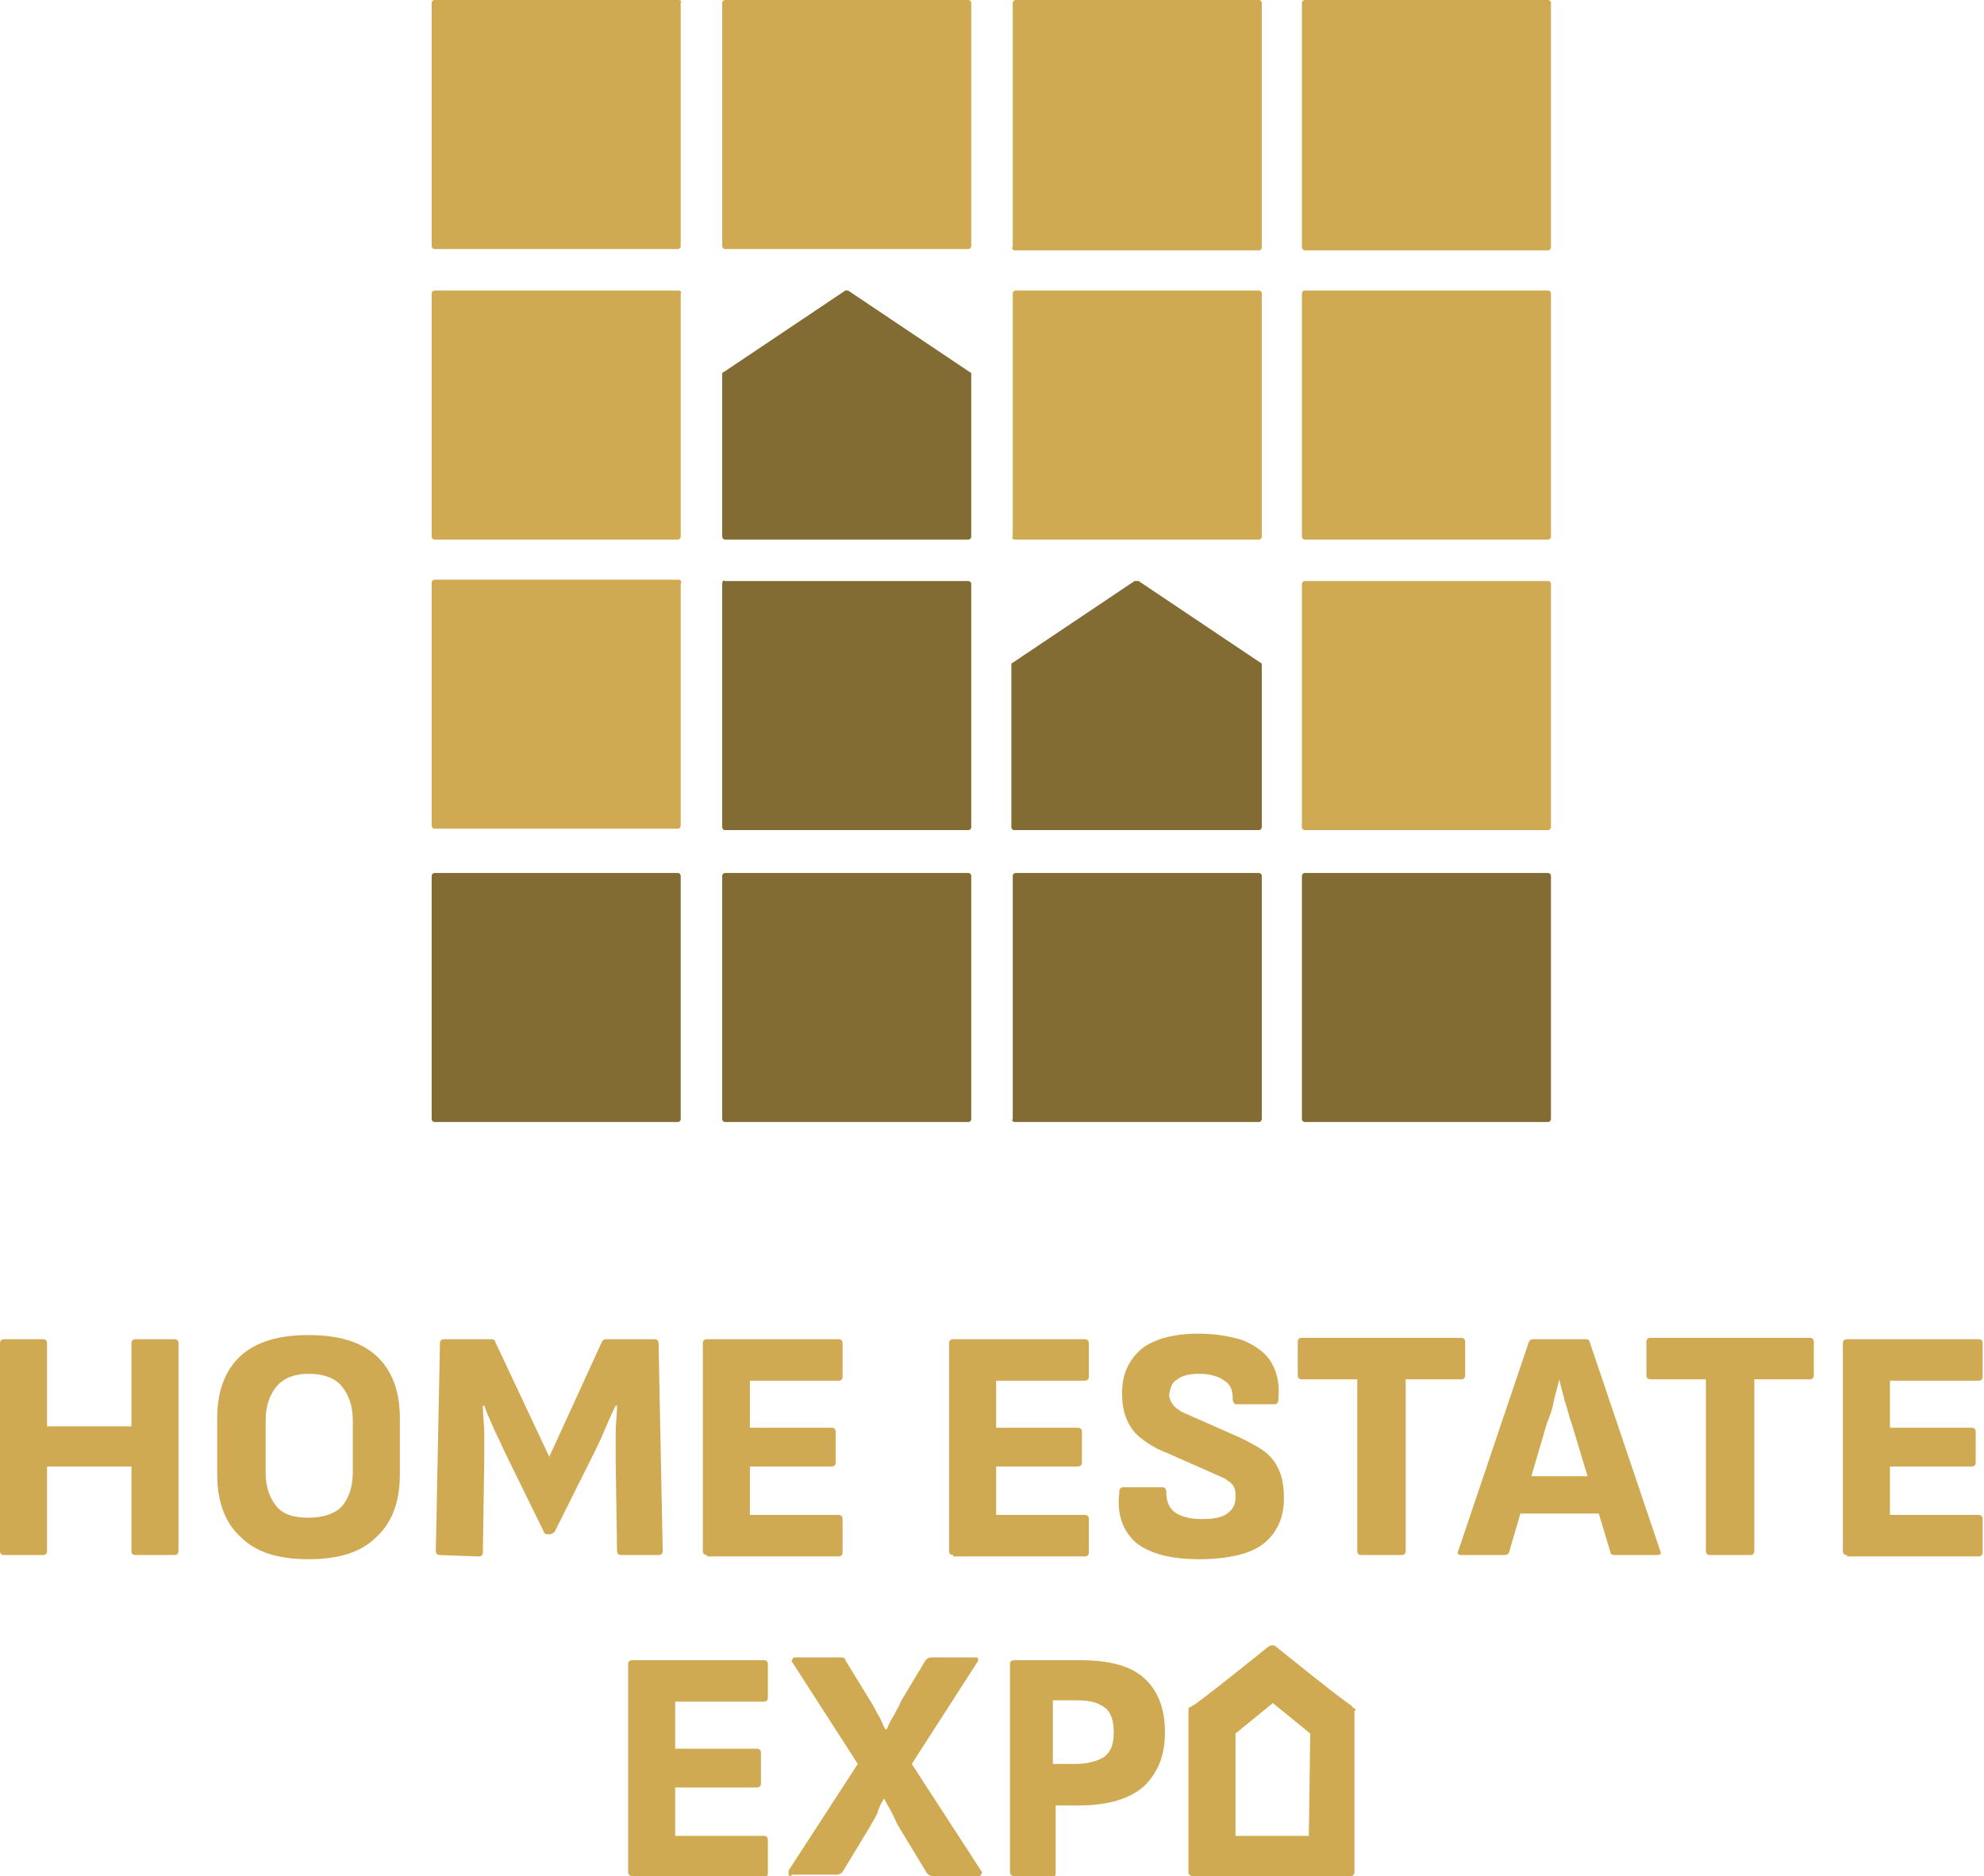 <?xml version="1.0" encoding="UTF-8"?> <svg xmlns="http://www.w3.org/2000/svg" xmlns:xlink="http://www.w3.org/1999/xlink" version="1.1" id="Слой_1" x="0px" y="0px" viewBox="0 0 143.4 135.6" style="enable-background:new 0 0 143.4 135.6;" xml:space="preserve"> <style type="text/css"> .st0{fill:#836C34;} .st1{fill:#D0AA52;} </style> <g> <g> <path class="st0" d="M61.1,21l-8.8,5.9c-0.1,0-0.1,0.1-0.1,0.2v11.7c0,0.1,0.1,0.2,0.2,0.2H70c0.1,0,0.2-0.1,0.2-0.2V27.1 c0-0.1,0-0.2-0.1-0.2L61.3,21H61.1"></path> <path class="st0" d="M82,42l-8.8,5.9c-0.1,0-0.1,0.1-0.1,0.2v11.7c0,0.1,0.1,0.2,0.2,0.2H91c0.1,0,0.2-0.1,0.2-0.2V48.1 c0-0.1,0-0.2-0.1-0.2L82.3,42C82.2,42,82.1,42,82,42"></path> <path class="st1" d="M73.4,18.1H91c0.1,0,0.2-0.1,0.2-0.2V0.2C91.2,0.1,91.1,0,91,0H73.4c-0.1,0-0.2,0.1-0.2,0.2v17.6 C73.1,18,73.2,18.1,73.4,18.1"></path> <path class="st1" d="M73.4,39H91c0.1,0,0.2-0.1,0.2-0.2V21.2c0-0.1-0.1-0.2-0.2-0.2H73.4c-0.1,0-0.2,0.1-0.2,0.2v17.6 C73.1,38.9,73.2,39,73.4,39"></path> <path class="st1" d="M70,0H52.4c-0.1,0-0.2,0.1-0.2,0.2v17.6c0,0.1,0.1,0.2,0.2,0.2H70c0.1,0,0.2-0.1,0.2-0.2V0.2 C70.2,0.1,70.1,0,70,0"></path> <path class="st1" d="M49,21H31.4c-0.1,0-0.2,0.1-0.2,0.2v17.6c0,0.1,0.1,0.2,0.2,0.2H49c0.1,0,0.2-0.1,0.2-0.2V21.2 C49.3,21.1,49.2,21,49,21"></path> <path class="st1" d="M49,41.9H31.4c-0.1,0-0.2,0.1-0.2,0.2v17.6c0,0.1,0.1,0.2,0.2,0.2H49c0.1,0,0.2-0.1,0.2-0.2V42.2 C49.3,42,49.2,41.9,49,41.9"></path> <path class="st1" d="M49,0H31.4c-0.1,0-0.2,0.1-0.2,0.2v17.6c0,0.1,0.1,0.2,0.2,0.2H49c0.1,0,0.2-0.1,0.2-0.2V0.2 C49.3,0.1,49.2,0,49,0"></path> <path class="st0" d="M52.2,42.2v17.6c0,0.1,0.1,0.2,0.2,0.2H70c0.1,0,0.2-0.1,0.2-0.2V42.2c0-0.1-0.1-0.2-0.2-0.2H52.4 C52.3,41.9,52.2,42,52.2,42.2"></path> <path class="st0" d="M73.4,81.1H91c0.1,0,0.2-0.1,0.2-0.2V63.3c0-0.1-0.1-0.2-0.2-0.2H73.4c-0.1,0-0.2,0.1-0.2,0.2v17.6 C73.1,81,73.2,81.1,73.4,81.1"></path> <path class="st0" d="M94.3,81.1h17.6c0.1,0,0.2-0.1,0.2-0.2V63.3c0-0.1-0.1-0.2-0.2-0.2H94.3c-0.1,0-0.2,0.1-0.2,0.2v17.6 C94.1,81,94.2,81.1,94.3,81.1"></path> <path class="st0" d="M31.2,63.3v17.6c0,0.1,0.1,0.2,0.2,0.2H49c0.1,0,0.2-0.1,0.2-0.2V63.3c0-0.1-0.1-0.2-0.2-0.2H31.4 C31.3,63.1,31.2,63.2,31.2,63.3"></path> <path class="st0" d="M52.2,63.3v17.6c0,0.1,0.1,0.2,0.2,0.2H70c0.1,0,0.2-0.1,0.2-0.2V63.3c0-0.1-0.1-0.2-0.2-0.2H52.4 C52.3,63.1,52.2,63.2,52.2,63.3"></path> <path class="st1" d="M94.3,18.1h17.6c0.1,0,0.2-0.1,0.2-0.2V0.2c0-0.1-0.1-0.2-0.2-0.2H94.3c-0.1,0-0.2,0.1-0.2,0.2v17.6 C94.1,18,94.2,18.1,94.3,18.1"></path> <path class="st1" d="M94.3,39h17.6c0.1,0,0.2-0.1,0.2-0.2V21.2c0-0.1-0.1-0.2-0.2-0.2H94.3c-0.1,0-0.2,0.1-0.2,0.2v17.6 C94.1,38.9,94.2,39,94.3,39"></path> <path class="st1" d="M94.3,60h17.6c0.1,0,0.2-0.1,0.2-0.2V42.2c0-0.1-0.1-0.2-0.2-0.2H94.3c-0.1,0-0.2,0.1-0.2,0.2v17.6 C94.1,59.9,94.2,60,94.3,60"></path> </g> <g> <g> <path class="st1" d="M0.3,112.4c-0.2,0-0.3-0.1-0.3-0.3v-15c0-0.2,0.1-0.3,0.3-0.3h2.8c0.2,0,0.3,0.1,0.3,0.3v6h6.1v-6 c0-0.2,0.1-0.3,0.3-0.3h2.8c0.2,0,0.3,0.1,0.3,0.3v15c0,0.2-0.1,0.3-0.3,0.3H9.8c-0.2,0-0.3-0.1-0.3-0.3V106H3.4v6.1 c0,0.2-0.1,0.3-0.3,0.3H0.3z"></path> <path class="st1" d="M31.8,112.4c-0.2,0-0.3-0.1-0.3-0.3l0.3-15c0-0.2,0.1-0.3,0.3-0.3h3.4c0.2,0,0.3,0.1,0.3,0.2l3.9,8.3 l3.8-8.3c0.1-0.2,0.2-0.2,0.4-0.2h3.4c0.2,0,0.3,0.1,0.3,0.3l0.3,15c0,0.2-0.1,0.3-0.3,0.3h-2.7c-0.2,0-0.3-0.1-0.3-0.3l-0.1-6.5 c0-0.7,0-1.3,0-2s0.1-1.4,0.1-2h-0.1c-0.3,0.6-0.6,1.3-0.9,2c-0.3,0.7-0.6,1.3-0.9,1.9l-2.6,5.2c-0.1,0.1-0.2,0.2-0.4,0.2h-0.1 c-0.2,0-0.3-0.1-0.3-0.2l-2.6-5.3c-0.3-0.6-0.6-1.3-0.9-1.9c-0.3-0.7-0.6-1.3-0.8-1.9h-0.1c0,0.7,0.1,1.3,0.1,2s0,1.3,0,2 l-0.1,6.6c0,0.2-0.1,0.3-0.3,0.3L31.8,112.4L31.8,112.4z"></path> <path class="st1" d="M51.1,112.4c-0.2,0-0.3-0.1-0.3-0.3v-15c0-0.2,0.1-0.3,0.3-0.3h9.5c0.2,0,0.3,0.1,0.3,0.3v2.4 c0,0.2-0.1,0.3-0.3,0.3h-6.4v3.4h5.9c0.2,0,0.3,0.1,0.3,0.3v2.2c0,0.2-0.1,0.3-0.3,0.3h-5.9v3.5h6.4c0.2,0,0.3,0.1,0.3,0.3v2.4 c0,0.2-0.1,0.3-0.3,0.3h-9.5V112.4z"></path> <path class="st1" d="M22.3,109.7c1.1,0,1.9-0.3,2.4-0.8c0.5-0.6,0.8-1.4,0.8-2.5v-3.7c0-1.1-0.3-1.9-0.8-2.5s-1.3-0.9-2.4-0.9 c-1,0-1.8,0.3-2.3,0.9s-0.8,1.4-0.8,2.5v3.7c0,1.1,0.3,1.9,0.8,2.5C20.5,109.5,21.3,109.7,22.3,109.7 M22.3,112.7 c-2.2,0-3.8-0.5-4.9-1.6c-1.1-1-1.7-2.5-1.7-4.5v-4.1c0-2,0.6-3.5,1.7-4.5s2.7-1.5,4.9-1.5s3.8,0.5,4.9,1.5s1.7,2.5,1.7,4.5v4.1 c0,2-0.6,3.5-1.7,4.5C26.1,112.2,24.5,112.7,22.3,112.7"></path> </g> <g> <path class="st1" d="M68.9,112.4c-0.2,0-0.3-0.1-0.3-0.3v-15c0-0.2,0.1-0.3,0.3-0.3h9.5c0.2,0,0.3,0.1,0.3,0.3v2.4 c0,0.2-0.1,0.3-0.3,0.3H72v3.4h5.9c0.2,0,0.3,0.1,0.3,0.3v2.2c0,0.2-0.1,0.3-0.3,0.3H72v3.5h6.4c0.2,0,0.3,0.1,0.3,0.3v2.4 c0,0.2-0.1,0.3-0.3,0.3h-9.5V112.4z"></path> <path class="st1" d="M86.7,112.7c-2.1,0-3.6-0.4-4.6-1.2c-0.9-0.8-1.4-2-1.2-3.6c0-0.3,0.1-0.4,0.3-0.4H84c0.2,0,0.3,0.1,0.3,0.4 c0,0.6,0.2,1.1,0.6,1.4s1.1,0.5,1.9,0.5c0.9,0,1.5-0.1,1.9-0.4s0.6-0.6,0.6-1.2c0-0.3,0-0.5-0.1-0.7s-0.3-0.4-0.5-0.5 c-0.2-0.2-0.6-0.3-1-0.5l-3.4-1.5c-0.8-0.3-1.4-0.7-1.9-1.1s-0.8-0.9-1-1.4s-0.3-1.1-0.3-1.8c0-1.4,0.5-2.4,1.4-3.2 c0.9-0.7,2.3-1.1,4.1-1.1c1.3,0,2.4,0.2,3.3,0.5c0.9,0.4,1.6,0.9,2,1.6s0.6,1.5,0.5,2.6c0,0.3-0.1,0.4-0.3,0.4h-2.7 c-0.1,0-0.2,0-0.2-0.1c-0.1-0.1-0.1-0.2-0.1-0.3c0-0.5-0.1-1-0.6-1.3c-0.4-0.3-1-0.5-1.8-0.5c-0.7,0-1.2,0.1-1.6,0.4 c-0.4,0.2-0.5,0.6-0.6,1.1c0,0.2,0.1,0.5,0.2,0.6c0.1,0.2,0.3,0.4,0.5,0.5c0.2,0.2,0.6,0.3,1,0.5l3.4,1.5 c0.8,0.4,1.4,0.7,1.9,1.1s0.8,0.9,1,1.4s0.3,1.1,0.3,1.9c0,1.4-0.5,2.5-1.5,3.3C90.4,112.3,88.8,112.7,86.7,112.7"></path> <path class="st1" d="M98.4,112.4c-0.2,0-0.3-0.1-0.3-0.3V99.7h-4c-0.2,0-0.3-0.1-0.3-0.3V97c0-0.2,0.1-0.3,0.3-0.3h11.5 c0.2,0,0.3,0.1,0.3,0.3v2.4c0,0.2-0.1,0.3-0.3,0.3h-4v12.4c0,0.2-0.1,0.3-0.3,0.3H98.4z"></path> <path class="st1" d="M109.2,109.4l0.6-2.7h5.4l0.6,2.7H109.2z M105.6,112.4c-0.2,0-0.3-0.1-0.2-0.3l5.1-15.1 c0.1-0.2,0.2-0.2,0.4-0.2h3.7c0.2,0,0.3,0.1,0.3,0.2l5.1,15.1c0.1,0.2,0,0.3-0.2,0.3h-3.1c-0.2,0-0.3-0.1-0.3-0.2l-2.8-9.3 c-0.2-0.5-0.3-1.1-0.5-1.6c-0.1-0.5-0.3-1.1-0.4-1.6l0,0c-0.1,0.5-0.3,1.1-0.4,1.6c-0.1,0.6-0.3,1.1-0.5,1.6l-2.7,9.2 c0,0.2-0.2,0.3-0.3,0.3H105.6z"></path> <path class="st1" d="M123.6,112.4c-0.2,0-0.3-0.1-0.3-0.3V99.7h-4c-0.2,0-0.3-0.1-0.3-0.3V97c0-0.2,0.1-0.3,0.3-0.3h11.5 c0.2,0,0.3,0.1,0.3,0.3v2.4c0,0.2-0.1,0.3-0.3,0.3h-4v12.4c0,0.2-0.1,0.3-0.3,0.3H123.6z"></path> <path class="st1" d="M133.5,112.4c-0.2,0-0.3-0.1-0.3-0.3v-15c0-0.2,0.1-0.3,0.3-0.3h9.5c0.2,0,0.3,0.1,0.3,0.3v2.4 c0,0.2-0.1,0.3-0.3,0.3h-6.4v3.4h5.9c0.2,0,0.3,0.1,0.3,0.3v2.2c0,0.2-0.1,0.3-0.3,0.3h-5.9v3.5h6.4c0.2,0,0.3,0.1,0.3,0.3v2.4 c0,0.2-0.1,0.3-0.3,0.3h-9.5V112.4z"></path> </g> </g> <g> <path class="st1" d="M45.7,135.6c-0.2,0-0.3-0.1-0.3-0.3v-15c0-0.2,0.1-0.3,0.3-0.3h9.5c0.2,0,0.3,0.1,0.3,0.3v2.4 c0,0.2-0.1,0.3-0.3,0.3h-6.4v3.4h5.9c0.2,0,0.3,0.1,0.3,0.3v2.2c0,0.2-0.1,0.3-0.3,0.3h-5.9v3.5h6.4c0.2,0,0.3,0.1,0.3,0.3v2.4 c0,0.2-0.1,0.3-0.3,0.3h-9.5V135.6z"></path> <path class="st1" d="M57.2,135.6c-0.1,0-0.2,0-0.2-0.1s0-0.2,0-0.3l5-7.7l-4.7-7.3c-0.1-0.1-0.1-0.2,0-0.3c0-0.1,0.1-0.1,0.2-0.1 h3.3c0.2,0,0.3,0.1,0.3,0.2l1.9,3.1c0.2,0.3,0.3,0.6,0.5,0.9s0.3,0.7,0.5,1h0.1c0.1-0.3,0.3-0.7,0.5-1c0.2-0.4,0.4-0.7,0.5-1 l1.8-3c0.1-0.1,0.2-0.2,0.4-0.2h3.2c0.1,0,0.2,0,0.2,0.1s0,0.2-0.1,0.3l-4.7,7.3l5,7.7c0.1,0.1,0.1,0.2,0,0.3 c0,0.1-0.1,0.1-0.2,0.1h-3.3c-0.2,0-0.3-0.1-0.4-0.2l-2-3.3c-0.2-0.3-0.3-0.6-0.5-1s-0.4-0.7-0.6-1.1l0,0 c-0.2,0.3-0.4,0.7-0.5,1.1c-0.2,0.4-0.4,0.7-0.5,0.9l-2,3.3c-0.1,0.1-0.2,0.2-0.4,0.2h-3.3V135.6z"></path> <path class="st1" d="M76.1,127.5h1.6c0.9,0,1.6-0.2,2.1-0.5c0.5-0.4,0.7-0.9,0.7-1.8c0-0.8-0.2-1.5-0.7-1.8 c-0.5-0.4-1.2-0.5-2.1-0.5h-1.6V127.5z M73.3,135.6c-0.2,0-0.3-0.1-0.3-0.3v-15c0-0.2,0.1-0.3,0.3-0.3H78c2.2,0,3.7,0.4,4.7,1.3 s1.5,2.2,1.5,3.9c0,1.7-0.5,2.9-1.5,3.9c-1,0.9-2.6,1.4-4.7,1.4h-1.7v4.9c0,0.2-0.1,0.3-0.3,0.3L73.3,135.6L73.3,135.6z"></path> <path class="st1" d="M97.9,123.5L97.9,123.5c-0.1-0.1-0.2-0.1-0.2-0.2c-0.8-0.5-5.5-4.3-5.5-4.3c-0.1-0.1-0.3-0.1-0.5,0 c0,0-4.7,3.8-5.5,4.3c-0.1,0-0.1,0.1-0.2,0.1s-0.1,0.1-0.1,0.3v11.6v0.1c0,0.1,0.1,0.1,0.2,0.2h0.1h11.4h0.1 c0.1,0,0.1-0.1,0.2-0.2v-0.1v-11.6C98,123.6,98,123.5,97.9,123.5z M94.6,132.7L94.6,132.7h-5.3v-7.4l2.7-2.2l2.7,2.2L94.6,132.7z"></path> </g> </g> </svg> 